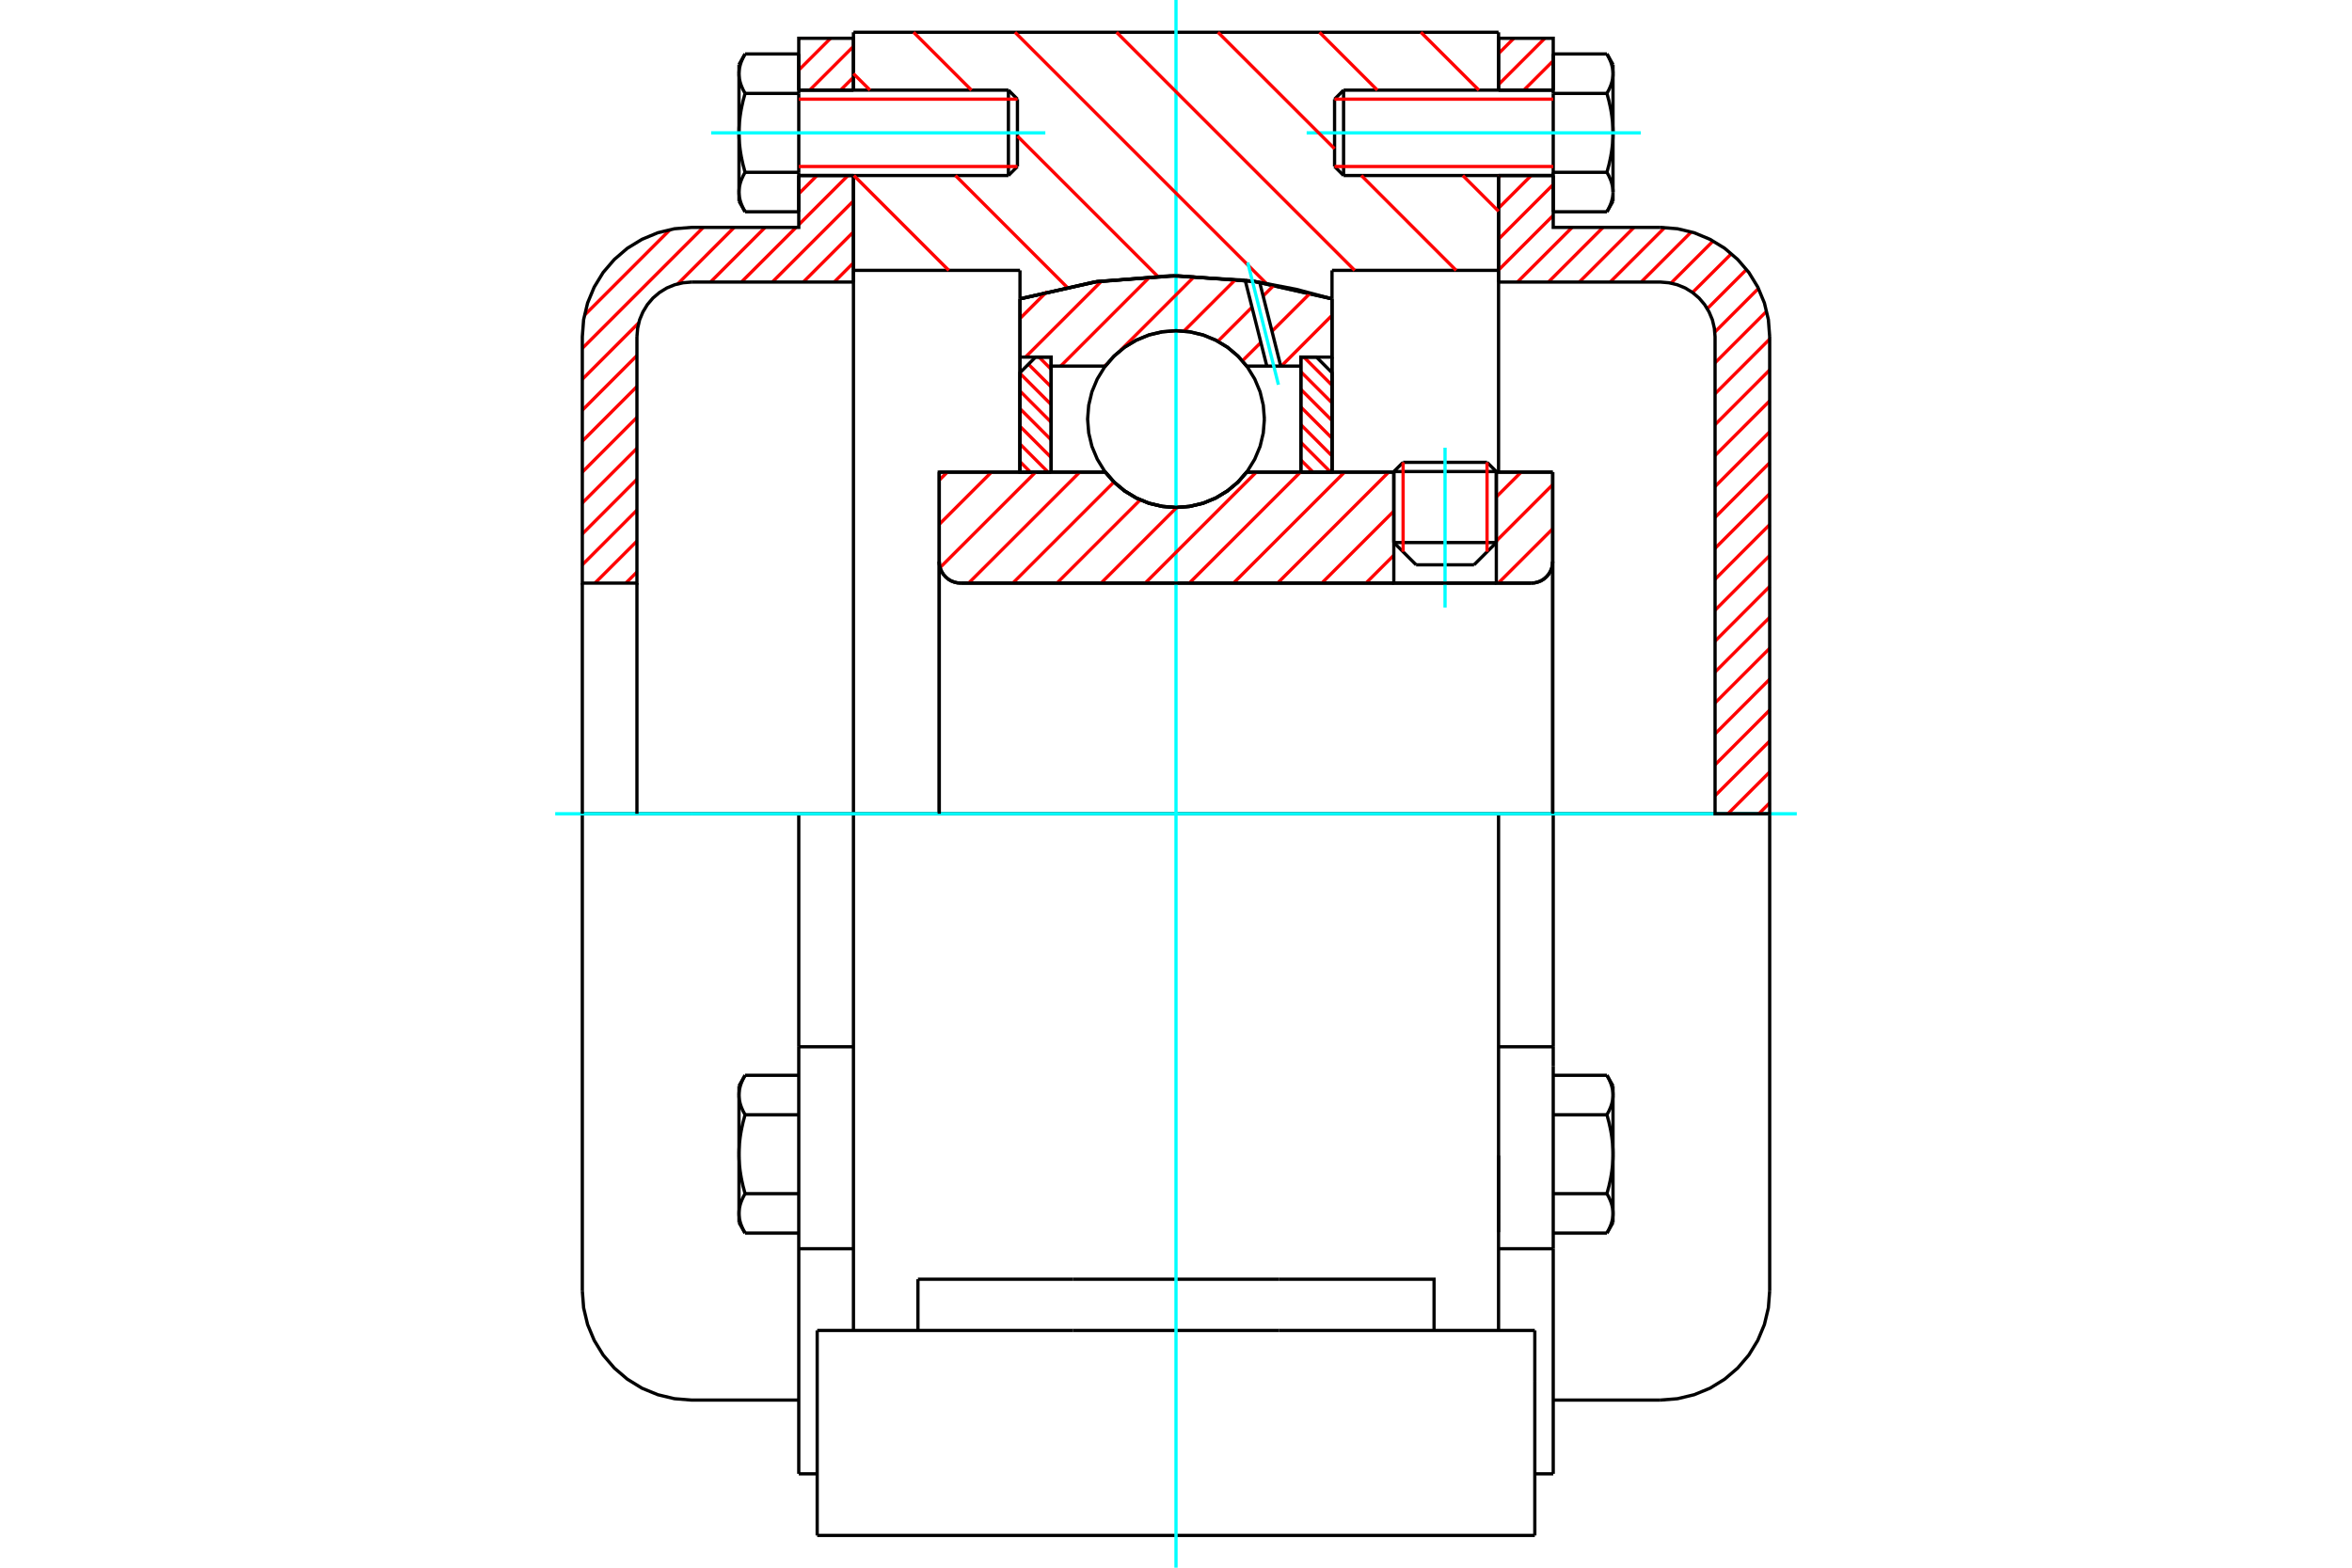 <?xml version="1.0" standalone="no"?>
<!DOCTYPE svg PUBLIC "-//W3C//DTD SVG 1.1//EN"
	"http://www.w3.org/Graphics/SVG/1.1/DTD/svg11.dtd">
<svg xmlns="http://www.w3.org/2000/svg" height="100%" width="100%" viewBox="0 0 36000 24000">
	<rect x="-1800" y="-1200" width="39600" height="26400" style="fill:#FFF"/>
	<g style="fill:none; fill-rule:evenodd" transform="matrix(1 0 0 1 0 0)">
		<g style="fill:none; stroke:#000; stroke-width:50; shape-rendering:geometricPrecision">
			<line x1="22903" y1="7219" x2="21334" y2="7219"/>
			<line x1="21476" y1="7078" x2="22761" y2="7078"/>
			<line x1="21334" y1="8306" x2="22903" y2="8306"/>
			<line x1="22562" y1="8647" x2="21675" y2="8647"/>
			<polyline points="23436,8927 23488,8923 23538,8911 23586,8892 23630,8865 23669,8831 23703,8792 23730,8748 23750,8700 23762,8650 23766,8598"/>
			<line x1="23766" y1="7228" x2="23766" y2="8598"/>
			<line x1="22903" y1="7228" x2="23766" y2="7228"/>
			<line x1="19082" y1="7228" x2="21334" y2="7228"/>
			<polyline points="16918,7228 17056,7385 17216,7518 17395,7626 17588,7705 17792,7753 18000,7769 18208,7753 18412,7705 18605,7626 18784,7518 18944,7385 19082,7228"/>
			<line x1="14376" y1="7228" x2="16918" y2="7228"/>
			<line x1="14376" y1="8598" x2="14376" y2="7228"/>
			<polyline points="14376,8598 14380,8650 14392,8700 14412,8748 14439,8792 14473,8831 14512,8865 14556,8892 14604,8911 14654,8923 14705,8927"/>
			<line x1="23436" y1="8927" x2="14705" y2="8927"/>
			<line x1="23766" y1="8598" x2="23766" y2="12458"/>
			<line x1="14376" y1="8598" x2="14376" y2="12458"/>
			<line x1="21476" y1="7078" x2="21334" y2="7219"/>
			<line x1="22903" y1="7219" x2="22761" y2="7078"/>
			<line x1="22562" y1="8647" x2="22903" y2="8306"/>
			<line x1="21334" y1="8306" x2="21675" y2="8647"/>
			<line x1="21334" y1="7219" x2="21334" y2="8306"/>
			<line x1="22903" y1="8306" x2="22903" y2="7219"/>
			<line x1="22937" y1="12458" x2="13063" y2="12458"/>
			<line x1="22937" y1="4139" x2="20388" y2="4139"/>
			<line x1="22937" y1="2687" x2="22937" y2="4139"/>
			<line x1="22937" y1="494" x2="22937" y2="1380"/>
			<line x1="13063" y1="494" x2="22937" y2="494"/>
			<line x1="13063" y1="1380" x2="13063" y2="494"/>
			<line x1="13063" y1="4139" x2="13063" y2="2687"/>
			<line x1="15612" y1="4139" x2="13063" y2="4139"/>
			<line x1="15612" y1="4575" x2="15612" y2="4139"/>
			<polyline points="20388,4575 19207,4310 18000,4221 16793,4310 15612,4575"/>
			<line x1="20388" y1="4139" x2="20388" y2="4575"/>
			<line x1="15612" y1="7228" x2="15612" y2="4575"/>
			<line x1="13063" y1="12458" x2="13063" y2="4139"/>
			<line x1="20388" y1="4575" x2="20388" y2="7228"/>
			<polyline points="13063,20368 13063,18578 13063,12458"/>
			<line x1="12508" y1="23506" x2="23492" y2="23506"/>
			<line x1="14050" y1="20368" x2="14050" y2="19584"/>
			<line x1="16420" y1="19584" x2="14050" y2="19584"/>
			<line x1="16420" y1="20368" x2="19580" y2="20368"/>
			<line x1="19580" y1="19584" x2="16420" y2="19584"/>
			<polyline points="21950,20368 21950,19584 19580,19584"/>
			<line x1="22937" y1="20368" x2="22937" y2="18578"/>
			<line x1="19580" y1="20368" x2="23492" y2="20368"/>
			<line x1="22937" y1="17691" x2="22937" y2="18863"/>
			<line x1="22937" y1="4139" x2="22937" y2="7228"/>
			<line x1="23492" y1="21153" x2="23492" y2="20368"/>
			<line x1="23492" y1="23506" x2="23492" y2="21153"/>
			<polyline points="12508,23506 12508,21153 12508,20368"/>
			<line x1="22937" y1="18578" x2="22937" y2="12458"/>
			<line x1="12508" y1="20368" x2="16420" y2="20368"/>
			<line x1="12226" y1="16025" x2="13063" y2="16025"/>
			<polyline points="12226,16025 12226,16326 12226,16416 12226,19117 12226,22563"/>
			<polyline points="11311,18576 11311,18584 11311,18592 11312,18601 11312,18609 11313,18617 11314,18625 11315,18634 11316,18642 11317,18650 11318,18658 11320,18667 11322,18675 11324,18683 11326,18692 11328,18700 11330,18708 11333,18717 11335,18725 11338,18734 11341,18742 11344,18751 11347,18760 11351,18768 11354,18777 11358,18786 11362,18795 11366,18804 11370,18813 11374,18822 11379,18831 11384,18840 11389,18849 11394,18859 11399,18868 11404,18878"/>
			<line x1="11311" y1="18716" x2="11311" y2="18576"/>
			<polyline points="11311,17670 11311,17686 11311,17703 11312,17720 11312,17736 11313,17753 11314,17769 11315,17786 11316,17802 11317,17819 11318,17835 11320,17852 11322,17868 11324,17885 11326,17902 11328,17919 11330,17935 11333,17952 11335,17969 11338,17986 11341,18003 11344,18020 11347,18038 11351,18055 11354,18073 11358,18090 11362,18108 11366,18126 11370,18144 11374,18162 11379,18180 11384,18198 11389,18217 11394,18236 11399,18255 11404,18274"/>
			<line x1="11311" y1="18576" x2="11311" y2="17670"/>
			<polyline points="11404,18274 11399,18283 11394,18293 11389,18302 11384,18311 11379,18321 11374,18330 11370,18339 11366,18348 11362,18357 11358,18365 11354,18374 11351,18383 11347,18392 11344,18400 11341,18409 11338,18417 11335,18426 11333,18434 11330,18443 11328,18451 11326,18460 11324,18468 11322,18476 11320,18485 11318,18493 11317,18501 11316,18509 11315,18518 11314,18526 11313,18534 11312,18543 11312,18551 11311,18559 11311,18567 11311,18576"/>
			<polyline points="11311,16764 11311,16772 11311,16780 11312,16789 11312,16797 11313,16805 11314,16814 11315,16822 11316,16830 11317,16838 11318,16847 11320,16855 11322,16863 11324,16872 11326,16880 11328,16888 11330,16897 11333,16905 11335,16914 11338,16922 11341,16931 11344,16939 11347,16948 11351,16957 11354,16965 11358,16974 11362,16983 11366,16992 11370,17001 11374,17010 11379,17019 11384,17028 11389,17037 11394,17047 11399,17056 11404,17066"/>
			<line x1="11311" y1="17670" x2="11311" y2="16764"/>
			<polyline points="11404,17066 11399,17085 11394,17104 11389,17123 11384,17141 11379,17160 11374,17178 11370,17196 11366,17214 11362,17232 11358,17249 11354,17267 11351,17284 11347,17302 11344,17319 11341,17336 11338,17353 11335,17370 11333,17387 11330,17404 11328,17421 11326,17438 11324,17454 11322,17471 11320,17488 11318,17504 11317,17521 11316,17537 11315,17554 11314,17570 11313,17587 11312,17603 11312,17620 11311,17637 11311,17653 11311,17670"/>
			<line x1="11311" y1="16764" x2="11311" y2="16624"/>
			<polyline points="11404,16462 11399,16471 11394,16481 11389,16490 11384,16500 11379,16509 11374,16518 11370,16527 11366,16536 11362,16545 11358,16554 11354,16562 11351,16571 11347,16580 11344,16589 11341,16597 11338,16606 11335,16614 11333,16623 11330,16631 11328,16639 11326,16648 11324,16656 11322,16665 11320,16673 11318,16681 11317,16689 11316,16698 11315,16706 11314,16714 11313,16722 11312,16731 11312,16739 11311,16747 11311,16756 11311,16764"/>
			<line x1="12226" y1="17066" x2="11404" y2="17066"/>
			<line x1="12226" y1="16462" x2="11404" y2="16462"/>
			<line x1="12226" y1="18274" x2="11404" y2="18274"/>
			<line x1="12226" y1="18878" x2="11404" y2="18878"/>
			<line x1="10586" y1="12458" x2="8913" y2="12458"/>
			<line x1="12226" y1="12458" x2="10586" y2="12458"/>
			<line x1="13063" y1="12458" x2="12226" y2="12458"/>
			<line x1="8913" y1="12458" x2="8913" y2="19760"/>
			<line x1="12226" y1="12458" x2="12226" y2="16025"/>
			<line x1="15573" y1="2549" x2="15573" y2="1518"/>
			<line x1="15435" y1="2687" x2="15435" y2="1380"/>
			<polyline points="11404,2638 11399,2647 11394,2657 11389,2666 11384,2675 11379,2684 11374,2694 11370,2703 11366,2712 11362,2721 11358,2729 11354,2738 11351,2747 11347,2756 11344,2764 11341,2773 11338,2781 11335,2790 11333,2798 11330,2807 11328,2815 11326,2824 11324,2832 11322,2840 11320,2849 11318,2857 11317,2865 11316,2873 11315,2882 11314,2890 11313,2898 11312,2906 11312,2915 11311,2923 11311,2931 11311,2940"/>
			<polyline points="11311,2034 11311,2050 11311,2067 11312,2083 11312,2100 11313,2116 11314,2133 11315,2150 11316,2166 11317,2183 11318,2199 11320,2216 11322,2232 11324,2249 11326,2266 11328,2282 11330,2299 11333,2316 11335,2333 11338,2350 11341,2367 11344,2384 11347,2402 11351,2419 11354,2436 11358,2454 11362,2472 11366,2490 11370,2508 11374,2526 11379,2544 11384,2562 11389,2581 11394,2600 11399,2619 11404,2638"/>
			<line x1="11311" y1="2940" x2="11311" y2="2034"/>
			<polyline points="11311,1128 11311,1136 11311,1144 11312,1153 11312,1161 11313,1169 11314,1177 11315,1186 11316,1194 11317,1202 11318,1211 11320,1219 11322,1227 11324,1235 11326,1244 11328,1252 11330,1261 11333,1269 11335,1277 11338,1286 11341,1295 11344,1303 11347,1312 11351,1320 11354,1329 11358,1338 11362,1347 11366,1356 11370,1365 11374,1374 11379,1383 11384,1392 11389,1401 11394,1411 11399,1420 11404,1430"/>
			<line x1="11311" y1="2034" x2="11311" y2="1128"/>
			<polyline points="11404,1430 11399,1449 11394,1468 11389,1487 11384,1505 11379,1523 11374,1542 11370,1560 11366,1578 11362,1596 11358,1613 11354,1631 11351,1648 11347,1666 11344,1683 11341,1700 11338,1717 11335,1734 11333,1751 11330,1768 11328,1785 11326,1802 11324,1818 11322,1835 11320,1852 11318,1868 11317,1885 11316,1901 11315,1918 11314,1934 11313,1951 11312,1967 11312,1984 11311,2000 11311,2017 11311,2034"/>
			<line x1="11311" y1="1128" x2="11311" y2="988"/>
			<polyline points="11404,826 11399,835 11394,845 11389,854 11384,863 11379,873 11374,882 11370,891 11366,900 11362,909 11358,918 11354,926 11351,935 11347,944 11344,952 11341,961 11338,970 11335,978 11333,987 11330,995 11328,1003 11326,1012 11324,1020 11322,1028 11320,1037 11318,1045 11317,1053 11316,1062 11315,1070 11314,1078 11313,1086 11312,1095 11312,1103 11311,1111 11311,1119 11311,1128"/>
			<polyline points="11311,2940 11311,2948 11311,2956 11312,2964 11312,2973 11313,2981 11314,2989 11315,2997 11316,3006 11317,3014 11318,3022 11320,3031 11322,3039 11324,3047 11326,3056 11328,3064 11330,3072 11333,3081 11335,3089 11338,3098 11341,3106 11344,3115 11347,3124 11351,3132 11354,3141 11358,3150 11362,3159 11366,3168 11370,3176 11374,3186 11379,3195 11384,3204 11389,3213 11394,3223 11399,3232 11404,3242"/>
			<line x1="11311" y1="3080" x2="11311" y2="2940"/>
			<line x1="12226" y1="826" x2="11404" y2="826"/>
			<line x1="12226" y1="1430" x2="11404" y2="1430"/>
			<line x1="12226" y1="1430" x2="12226" y2="826"/>
			<line x1="12226" y1="2638" x2="11404" y2="2638"/>
			<line x1="12226" y1="2638" x2="12226" y2="1430"/>
			<line x1="12226" y1="3242" x2="11404" y2="3242"/>
			<line x1="12226" y1="3242" x2="12226" y2="2638"/>
			<line x1="12226" y1="19117" x2="13063" y2="19117"/>
			<line x1="12226" y1="22563" x2="12508" y2="22563"/>
			<line x1="11311" y1="18716" x2="11404" y2="18878"/>
			<line x1="11404" y1="16462" x2="11311" y2="16624"/>
			<polyline points="8913,19760 8933,20022 8994,20278 9095,20520 9232,20744 9403,20944 9602,21114 9826,21252 10069,21352 10324,21413 10586,21434 12226,21434"/>
			<line x1="15435" y1="2687" x2="15573" y2="2549"/>
			<line x1="15573" y1="1518" x2="15435" y2="1380"/>
			<line x1="12226" y1="2687" x2="15435" y2="2687"/>
			<line x1="15435" y1="1380" x2="12226" y2="1380"/>
			<line x1="11404" y1="826" x2="11311" y2="988"/>
			<line x1="11311" y1="3080" x2="11404" y2="3242"/>
			<line x1="22937" y1="16025" x2="23774" y2="16025"/>
			<line x1="23774" y1="16326" x2="23774" y2="16025"/>
			<line x1="23774" y1="16416" x2="23774" y2="16326"/>
			<line x1="23774" y1="19117" x2="23774" y2="16416"/>
			<polyline points="23774,16025 23774,12458 22937,12458"/>
			<line x1="23774" y1="22563" x2="23774" y2="19117"/>
			<polyline points="24689,16764 24689,16756 24689,16747 24688,16739 24688,16731 24687,16722 24686,16714 24685,16706 24684,16698 24683,16689 24682,16681 24680,16673 24678,16665 24676,16656 24674,16648 24672,16639 24670,16631 24667,16623 24665,16614 24662,16606 24659,16597 24656,16589 24653,16580 24649,16571 24646,16562 24642,16554 24638,16545 24634,16536 24630,16527 24626,16518 24621,16509 24616,16500 24611,16490 24606,16481 24601,16471 24596,16462"/>
			<line x1="24689" y1="16624" x2="24689" y2="16764"/>
			<polyline points="24689,17670 24689,17653 24689,17637 24688,17620 24688,17603 24687,17587 24686,17570 24685,17554 24684,17537 24683,17521 24682,17504 24680,17488 24678,17471 24676,17454 24674,17438 24672,17421 24670,17404 24667,17387 24665,17370 24662,17353 24659,17336 24656,17319 24653,17302 24649,17284 24646,17267 24642,17249 24638,17232 24634,17214 24630,17196 24626,17178 24621,17160 24616,17141 24611,17123 24606,17104 24601,17085 24596,17066"/>
			<line x1="24689" y1="16764" x2="24689" y2="17670"/>
			<polyline points="24596,17066 24601,17056 24606,17047 24611,17037 24616,17028 24621,17019 24626,17010 24630,17001 24634,16992 24638,16983 24642,16974 24646,16965 24649,16957 24653,16948 24656,16939 24659,16931 24662,16922 24665,16914 24667,16905 24670,16897 24672,16888 24674,16880 24676,16872 24678,16863 24680,16855 24682,16847 24683,16838 24684,16830 24685,16822 24686,16814 24687,16805 24688,16797 24688,16789 24689,16780 24689,16772 24689,16764"/>
			<polyline points="24689,18576 24689,18567 24689,18559 24688,18551 24688,18543 24687,18534 24686,18526 24685,18518 24684,18509 24683,18501 24682,18493 24680,18485 24678,18476 24676,18468 24674,18460 24672,18451 24670,18443 24667,18434 24665,18426 24662,18417 24659,18409 24656,18400 24653,18392 24649,18383 24646,18374 24642,18365 24638,18357 24634,18348 24630,18339 24626,18330 24621,18321 24616,18311 24611,18302 24606,18293 24601,18283 24596,18274"/>
			<line x1="24689" y1="17670" x2="24689" y2="18576"/>
			<polyline points="24596,18274 24601,18255 24606,18236 24611,18217 24616,18198 24621,18180 24626,18162 24630,18144 24634,18126 24638,18108 24642,18090 24646,18073 24649,18055 24653,18038 24656,18020 24659,18003 24662,17986 24665,17969 24667,17952 24670,17935 24672,17919 24674,17902 24676,17885 24678,17868 24680,17852 24682,17835 24683,17819 24684,17802 24685,17786 24686,17769 24687,17753 24688,17736 24688,17720 24689,17703 24689,17686 24689,17670"/>
			<line x1="24689" y1="18576" x2="24689" y2="18716"/>
			<polyline points="24596,18878 24601,18868 24606,18859 24611,18849 24616,18840 24621,18831 24626,18822 24630,18813 24634,18804 24638,18795 24642,18786 24646,18777 24649,18768 24653,18760 24656,18751 24659,18742 24662,18734 24665,18725 24667,18717 24670,18708 24672,18700 24674,18692 24676,18683 24678,18675 24680,18667 24682,18658 24683,18650 24684,18642 24685,18634 24686,18625 24687,18617 24688,18609 24688,18601 24689,18592 24689,18584 24689,18576"/>
			<line x1="23774" y1="18878" x2="24596" y2="18878"/>
			<line x1="23774" y1="18274" x2="24596" y2="18274"/>
			<line x1="23774" y1="17066" x2="24596" y2="17066"/>
			<line x1="23774" y1="16462" x2="24596" y2="16462"/>
			<polyline points="27087,12458 25414,12458 23774,12458"/>
			<line x1="27087" y1="19760" x2="27087" y2="12458"/>
			<line x1="20427" y1="1518" x2="20427" y2="2549"/>
			<line x1="20565" y1="1380" x2="20565" y2="2687"/>
			<polyline points="24689,1128 24689,1119 24689,1111 24688,1103 24688,1095 24687,1086 24686,1078 24685,1070 24684,1062 24683,1053 24682,1045 24680,1037 24678,1028 24676,1020 24674,1012 24672,1003 24670,995 24667,987 24665,978 24662,970 24659,961 24656,952 24653,944 24649,935 24646,926 24642,918 24638,909 24634,900 24630,891 24626,882 24621,873 24616,863 24611,854 24606,845 24601,835 24596,826"/>
			<line x1="24689" y1="988" x2="24689" y2="1128"/>
			<polyline points="24596,3242 24601,3232 24606,3223 24611,3213 24616,3204 24621,3195 24626,3186 24630,3176 24634,3168 24638,3159 24642,3150 24646,3141 24649,3132 24653,3124 24656,3115 24659,3106 24662,3098 24665,3089 24667,3081 24670,3072 24672,3064 24674,3056 24676,3047 24678,3039 24680,3031 24682,3022 24683,3014 24684,3006 24685,2997 24686,2989 24687,2981 24688,2973 24688,2964 24689,2956 24689,2948 24689,2940 24689,3080"/>
			<polyline points="24689,2034 24689,2017 24689,2000 24688,1984 24688,1967 24687,1951 24686,1934 24685,1918 24684,1901 24683,1885 24682,1868 24680,1852 24678,1835 24676,1818 24674,1802 24672,1785 24670,1768 24667,1751 24665,1734 24662,1717 24659,1700 24656,1683 24653,1666 24649,1648 24646,1631 24642,1613 24638,1596 24634,1578 24630,1560 24626,1542 24621,1523 24616,1505 24611,1487 24606,1468 24601,1449 24596,1430"/>
			<line x1="24689" y1="1128" x2="24689" y2="2034"/>
			<polyline points="24596,1430 24601,1420 24606,1411 24611,1401 24616,1392 24621,1383 24626,1374 24630,1365 24634,1356 24638,1347 24642,1338 24646,1329 24649,1320 24653,1312 24656,1303 24659,1295 24662,1286 24665,1277 24667,1269 24670,1261 24672,1252 24674,1244 24676,1235 24678,1227 24680,1219 24682,1211 24683,1202 24684,1194 24685,1186 24686,1177 24687,1169 24688,1161 24688,1153 24689,1144 24689,1136 24689,1128"/>
			<polyline points="24689,2940 24689,2931 24689,2923 24688,2915 24688,2906 24687,2898 24686,2890 24685,2882 24684,2873 24683,2865 24682,2857 24680,2849 24678,2840 24676,2832 24674,2824 24672,2815 24670,2807 24667,2798 24665,2790 24662,2781 24659,2773 24656,2764 24653,2756 24649,2747 24646,2738 24642,2729 24638,2721 24634,2712 24630,2703 24626,2694 24621,2684 24616,2675 24611,2666 24606,2657 24601,2647 24596,2638"/>
			<line x1="24689" y1="2034" x2="24689" y2="2940"/>
			<polyline points="24596,2638 24601,2619 24606,2600 24611,2581 24616,2562 24621,2544 24626,2526 24630,2508 24634,2490 24638,2472 24642,2454 24646,2436 24649,2419 24653,2402 24656,2384 24659,2367 24662,2350 24665,2333 24667,2316 24670,2299 24672,2282 24674,2266 24676,2249 24678,2232 24680,2216 24682,2199 24683,2183 24684,2166 24685,2150 24686,2133 24687,2116 24688,2100 24688,2083 24689,2067 24689,2050 24689,2034"/>
			<line x1="23774" y1="1430" x2="24596" y2="1430"/>
			<polyline points="23774,1430 23774,2638 24596,2638"/>
			<line x1="23774" y1="826" x2="24596" y2="826"/>
			<line x1="23774" y1="826" x2="23774" y2="1430"/>
			<line x1="23774" y1="3242" x2="24596" y2="3242"/>
			<line x1="23774" y1="2638" x2="23774" y2="3242"/>
			<line x1="22937" y1="19117" x2="23774" y2="19117"/>
			<line x1="23492" y1="22563" x2="23774" y2="22563"/>
			<line x1="24689" y1="16624" x2="24596" y2="16462"/>
			<line x1="24596" y1="18878" x2="24689" y2="18716"/>
			<polyline points="25414,21434 25676,21413 25931,21352 26174,21252 26398,21114 26597,20944 26768,20744 26905,20520 27006,20278 27067,20022 27087,19760"/>
			<line x1="23774" y1="21434" x2="25414" y2="21434"/>
			<line x1="20565" y1="1380" x2="20427" y2="1518"/>
			<line x1="20427" y1="2549" x2="20565" y2="2687"/>
			<line x1="23774" y1="1380" x2="20565" y2="1380"/>
			<line x1="20565" y1="2687" x2="23774" y2="2687"/>
			<line x1="24689" y1="988" x2="24596" y2="826"/>
			<line x1="24596" y1="3242" x2="24689" y2="3080"/>
		</g>
		<g style="fill:none; stroke:#0FF; stroke-width:50; shape-rendering:geometricPrecision">
			<line x1="22118" y1="9301" x2="22118" y2="6854"/>
			<line x1="18000" y1="24000" x2="18000" y2="0"/>
			<line x1="8498" y1="12458" x2="27502" y2="12458"/>
			<line x1="10885" y1="2034" x2="16000" y2="2034"/>
			<line x1="20000" y1="2034" x2="25115" y2="2034"/>
		</g>
		<g style="fill:none; stroke:#F00; stroke-width:50; shape-rendering:geometricPrecision">
			<line x1="27087" y1="12291" x2="26921" y2="12458"/>
			<line x1="27087" y1="11818" x2="26448" y2="12458"/>
			<line x1="27087" y1="11345" x2="26251" y2="12181"/>
			<line x1="27087" y1="10871" x2="26251" y2="11708"/>
			<line x1="27087" y1="10398" x2="26251" y2="11235"/>
			<line x1="27087" y1="9925" x2="26251" y2="10761"/>
			<line x1="27087" y1="9451" x2="26251" y2="10288"/>
			<line x1="27087" y1="8978" x2="26251" y2="9815"/>
			<line x1="27087" y1="8504" x2="26251" y2="9341"/>
			<line x1="27087" y1="8031" x2="26251" y2="8868"/>
			<line x1="27087" y1="7558" x2="26251" y2="8394"/>
			<line x1="27087" y1="7084" x2="26251" y2="7921"/>
			<line x1="27087" y1="6611" x2="26251" y2="7448"/>
			<line x1="27087" y1="6137" x2="26251" y2="6974"/>
			<line x1="27087" y1="5664" x2="26251" y2="6501"/>
			<line x1="27087" y1="5191" x2="26251" y2="6028"/>
			<line x1="27041" y1="4764" x2="26251" y2="5554"/>
			<line x1="26915" y1="4416" x2="26247" y2="5084"/>
			<line x1="26732" y1="4126" x2="26132" y2="4726"/>
			<line x1="26501" y1="3884" x2="25906" y2="4478"/>
			<line x1="26222" y1="3689" x2="25577" y2="4334"/>
			<line x1="25887" y1="3551" x2="25120" y2="4318"/>
			<line x1="25481" y1="3483" x2="24646" y2="4318"/>
			<line x1="25010" y1="3481" x2="24173" y2="4318"/>
			<line x1="24536" y1="3481" x2="23700" y2="4318"/>
			<line x1="24063" y1="3481" x2="23226" y2="4318"/>
			<line x1="23774" y1="3297" x2="22937" y2="4134"/>
			<line x1="23774" y1="2824" x2="22937" y2="3661"/>
			<line x1="23437" y1="2687" x2="22937" y2="3187"/>
			<line x1="22963" y1="2687" x2="22937" y2="2714"/>
			<line x1="23774" y1="930" x2="23324" y2="1380"/>
			<line x1="23645" y1="586" x2="22937" y2="1294"/>
			<line x1="23171" y1="586" x2="22937" y2="820"/>
		</g>
		<g style="fill:none; stroke:#000; stroke-width:50; shape-rendering:geometricPrecision">
			<line x1="22937" y1="4318" x2="22937" y2="2687"/>
			<line x1="22937" y1="1380" x2="23774" y2="1380"/>
			<line x1="23774" y1="2687" x2="22937" y2="2687"/>
			<polyline points="22937,1380 22937,586 23774,586 23774,1380"/>
			<polyline points="23774,2687 23774,3481 25414,3481"/>
			<polyline points="27087,5155 27067,4893 27006,4638 26905,4395 26768,4171 26597,3972 26398,3801 26174,3664 25931,3563 25676,3502 25414,3481"/>
			<polyline points="27087,5155 27087,12458 26251,12458 26251,5155 26240,5024 26210,4896 26159,4775 26091,4663 26006,4563 25906,4478 25794,4409 25672,4359 25545,4329 25414,4318 22937,4318"/>
		</g>
		<g style="fill:none; stroke:#F00; stroke-width:50; shape-rendering:geometricPrecision">
			<line x1="9749" y1="8757" x2="9579" y2="8927"/>
			<line x1="9749" y1="8284" x2="9106" y2="8927"/>
			<line x1="9749" y1="7810" x2="8913" y2="8647"/>
			<line x1="13063" y1="4023" x2="12768" y2="4318"/>
			<line x1="9749" y1="7337" x2="8913" y2="8174"/>
			<line x1="13063" y1="3550" x2="12295" y2="4318"/>
			<line x1="9749" y1="6863" x2="8913" y2="7700"/>
			<line x1="13063" y1="3076" x2="11821" y2="4318"/>
			<line x1="9749" y1="6390" x2="8913" y2="7227"/>
			<line x1="12979" y1="2687" x2="12226" y2="3440"/>
			<line x1="12185" y1="3481" x2="11348" y2="4318"/>
			<line x1="9749" y1="5917" x2="8913" y2="6754"/>
			<line x1="12505" y1="2687" x2="12226" y2="2967"/>
			<line x1="11711" y1="3481" x2="10875" y2="4318"/>
			<line x1="9749" y1="5443" x2="8913" y2="6280"/>
			<line x1="11238" y1="3481" x2="10374" y2="4346"/>
			<line x1="9777" y1="4942" x2="8913" y2="5807"/>
			<line x1="13063" y1="1183" x2="12866" y2="1380"/>
			<line x1="10765" y1="3481" x2="8913" y2="5333"/>
			<line x1="13063" y1="710" x2="12393" y2="1380"/>
			<line x1="10258" y1="3514" x2="8945" y2="4827"/>
			<line x1="12713" y1="586" x2="12226" y2="1073"/>
			<line x1="12240" y1="586" x2="12226" y2="600"/>
		</g>
		<g style="fill:none; stroke:#000; stroke-width:50; shape-rendering:geometricPrecision">
			<line x1="13063" y1="4318" x2="13063" y2="2687"/>
			<line x1="13063" y1="1380" x2="12226" y2="1380"/>
			<line x1="12226" y1="2687" x2="13063" y2="2687"/>
			<polyline points="13063,1380 13063,586 12226,586 12226,1380"/>
			<polyline points="12226,2687 12226,3481 10586,3481 10324,3502 10069,3563 9826,3664 9602,3801 9403,3972 9232,4171 9095,4395 8994,4638 8933,4893 8913,5155 8913,8927 9749,8927 9749,5155"/>
			<polyline points="10586,4318 10455,4329 10328,4359 10206,4409 10094,4478 9994,4563 9909,4663 9841,4775 9790,4896 9760,5024 9749,5155"/>
			<line x1="10586" y1="4318" x2="13063" y2="4318"/>
			<line x1="8913" y1="12458" x2="8913" y2="8927"/>
			<line x1="9749" y1="8927" x2="9749" y2="12458"/>
		</g>
		<g style="fill:none; stroke:#F00; stroke-width:50; shape-rendering:geometricPrecision">
			<line x1="21749" y1="494" x2="22636" y2="1380"/>
			<line x1="20196" y1="494" x2="21082" y2="1380"/>
			<line x1="22390" y1="2687" x2="22937" y2="3234"/>
			<line x1="18643" y1="494" x2="20427" y2="2277"/>
			<line x1="20837" y1="2687" x2="22288" y2="4139"/>
			<line x1="17090" y1="494" x2="20735" y2="4139"/>
			<line x1="15536" y1="494" x2="19381" y2="4338"/>
			<line x1="13983" y1="494" x2="14869" y2="1380"/>
			<line x1="15573" y1="2084" x2="17718" y2="4229"/>
			<line x1="13063" y1="1127" x2="13316" y2="1380"/>
			<line x1="14624" y1="2687" x2="16330" y2="4394"/>
			<line x1="13070" y1="2687" x2="14522" y2="4139"/>
		</g>
		<g style="fill:none; stroke:#000; stroke-width:50; shape-rendering:geometricPrecision">
			<polyline points="20388,4575 19207,4310 18000,4221 16793,4310 15612,4575"/>
		</g>
		<g style="fill:none; stroke:#F00; stroke-width:50; shape-rendering:geometricPrecision">
			<line x1="22761" y1="7078" x2="22761" y2="8447"/>
			<line x1="21476" y1="8447" x2="21476" y2="7078"/>
			<line x1="15612" y1="7067" x2="15772" y2="7228"/>
			<line x1="15612" y1="6797" x2="16042" y2="7228"/>
			<line x1="15612" y1="6526" x2="16089" y2="7004"/>
			<line x1="15612" y1="6256" x2="16089" y2="6734"/>
			<line x1="15612" y1="5986" x2="16089" y2="6464"/>
			<line x1="15612" y1="5716" x2="16089" y2="6193"/>
			<line x1="15742" y1="5576" x2="16089" y2="5923"/>
			<line x1="15903" y1="5467" x2="16089" y2="5653"/>
		</g>
		<g style="fill:none; stroke:#000; stroke-width:50; shape-rendering:geometricPrecision">
			<polyline points="16089,7228 16089,5467 15850,5467 15612,5706 15612,7228 16089,7228"/>
		</g>
		<g style="fill:none; stroke:#F00; stroke-width:50; shape-rendering:geometricPrecision">
			<line x1="19958" y1="5467" x2="20388" y2="5898"/>
			<line x1="19911" y1="5691" x2="20388" y2="6168"/>
			<line x1="19911" y1="5961" x2="20388" y2="6439"/>
			<line x1="19911" y1="6231" x2="20388" y2="6709"/>
			<line x1="19911" y1="6501" x2="20388" y2="6979"/>
			<line x1="19911" y1="6772" x2="20367" y2="7228"/>
			<line x1="19911" y1="7042" x2="20097" y2="7228"/>
		</g>
		<g style="fill:none; stroke:#000; stroke-width:50; shape-rendering:geometricPrecision">
			<polyline points="19911,7228 19911,5467 20150,5467 20388,5706 20388,7228 19911,7228"/>
			<polyline points="19353,6416 19336,6204 19287,5998 19205,5802 19094,5621 18957,5459 18795,5321 18614,5211 18418,5129 18212,5080 18000,5063 17788,5080 17582,5129 17386,5211 17205,5321 17043,5459 16906,5621 16795,5802 16713,5998 16664,6204 16647,6416 16664,6628 16713,6834 16795,7030 16906,7211 17043,7373 17205,7510 17386,7621 17582,7703 17788,7752 18000,7769 18212,7752 18418,7703 18614,7621 18795,7510 18957,7373 19094,7211 19205,7030 19287,6834 19336,6628 19353,6416"/>
		</g>
		<g style="fill:none; stroke:#F00; stroke-width:50; shape-rendering:geometricPrecision">
			<line x1="20388" y1="4828" x2="19613" y2="5604"/>
			<line x1="20056" y1="4486" x2="19469" y2="5072"/>
			<line x1="19299" y1="5243" x2="19017" y2="5524"/>
			<line x1="19503" y1="4363" x2="19334" y2="4532"/>
			<line x1="19163" y1="4703" x2="18641" y2="5225"/>
			<line x1="18915" y1="4276" x2="18121" y2="5069"/>
			<line x1="18284" y1="4230" x2="17151" y2="5363"/>
			<line x1="16943" y1="5571" x2="16910" y2="5604"/>
			<line x1="17606" y1="4233" x2="16235" y2="5604"/>
			<line x1="16860" y1="4304" x2="15696" y2="5467"/>
			<line x1="16025" y1="4463" x2="15612" y2="4876"/>
		</g>
		<g style="fill:none; stroke:#000; stroke-width:50; shape-rendering:geometricPrecision">
			<polyline points="15612,7228 15612,5467 15612,4575"/>
			<polyline points="19059,4290 17900,4222 16743,4318 15612,4575"/>
			<polyline points="19281,4322 19170,4305 19059,4290"/>
			<polyline points="20388,4575 19839,4429 19281,4322"/>
			<polyline points="20388,4575 20388,5467 19911,5467 19911,5604 19911,7228"/>
			<polyline points="19911,5604 19603,5604 19390,5604 19082,5604 18944,5447 18784,5313 18605,5206 18412,5127 18208,5079 18000,5063 17792,5079 17588,5127 17395,5206 17216,5313 17056,5447 16918,5604 16089,5604 16089,7228"/>
			<polyline points="16089,5604 16089,5467 15612,5467"/>
			<line x1="20388" y1="5467" x2="20388" y2="7228"/>
		</g>
		<g style="fill:none; stroke:#0FF; stroke-width:50; shape-rendering:geometricPrecision">
			<line x1="19568" y1="5890" x2="19098" y2="4019"/>
		</g>
		<g style="fill:none; stroke:#000; stroke-width:50; shape-rendering:geometricPrecision">
			<line x1="19390" y1="5604" x2="19059" y2="4290"/>
			<line x1="19603" y1="5604" x2="19281" y2="4322"/>
		</g>
		<g style="fill:none; stroke:#F00; stroke-width:50; shape-rendering:geometricPrecision">
			<line x1="23766" y1="8095" x2="22933" y2="8927"/>
			<line x1="23766" y1="7419" x2="22903" y2="8282"/>
			<line x1="23282" y1="7228" x2="22903" y2="7607"/>
			<line x1="21334" y1="8500" x2="20907" y2="8927"/>
			<line x1="21334" y1="7825" x2="20231" y2="8927"/>
			<line x1="21255" y1="7228" x2="19555" y2="8927"/>
			<line x1="20580" y1="7228" x2="18880" y2="8927"/>
			<line x1="19904" y1="7228" x2="18204" y2="8927"/>
			<line x1="19229" y1="7228" x2="17529" y2="8927"/>
			<line x1="18012" y1="7768" x2="16853" y2="8927"/>
			<line x1="17452" y1="7653" x2="16178" y2="8927"/>
			<line x1="17051" y1="7379" x2="15502" y2="8927"/>
			<line x1="16526" y1="7228" x2="14826" y2="8927"/>
			<line x1="15851" y1="7228" x2="14389" y2="8689"/>
			<line x1="15175" y1="7228" x2="14376" y2="8027"/>
			<line x1="14500" y1="7228" x2="14376" y2="7351"/>
		</g>
		<g style="fill:none; stroke:#000; stroke-width:50; shape-rendering:geometricPrecision">
			<line x1="23766" y1="12458" x2="23766" y2="7228"/>
			<polyline points="23436,8927 23488,8923 23538,8911 23586,8892 23630,8865 23669,8831 23703,8792 23730,8748 23750,8700 23762,8650 23766,8598"/>
			<polyline points="23436,8927 22903,8927 22903,7228"/>
			<polyline points="22903,8927 21334,8927 21334,7228"/>
			<line x1="21334" y1="8927" x2="14705" y2="8927"/>
			<polyline points="14376,8598 14380,8650 14392,8700 14412,8748 14439,8792 14473,8831 14512,8865 14556,8892 14604,8911 14654,8923 14705,8927"/>
			<polyline points="14376,8598 14376,7228 14854,7228 16918,7228 17056,7385 17216,7518 17395,7626 17588,7705 17792,7753 18000,7769 18208,7753 18412,7705 18605,7626 18784,7518 18944,7385 19082,7228 21334,7228"/>
			<line x1="22903" y1="7228" x2="23766" y2="7228"/>
			<line x1="14376" y1="12458" x2="14376" y2="8598"/>
		</g>
		<g style="fill:none; stroke:#F00; stroke-width:50; shape-rendering:geometricPrecision">
			<line x1="23774" y1="1518" x2="20427" y2="1518"/>
			<line x1="20427" y1="2549" x2="23774" y2="2549"/>
		</g>
		<g style="fill:none; stroke:#F00; stroke-width:50; shape-rendering:geometricPrecision">
			<line x1="12226" y1="1518" x2="15573" y2="1518"/>
			<line x1="15573" y1="2549" x2="12226" y2="2549"/>
		</g>
	</g>
</svg>

